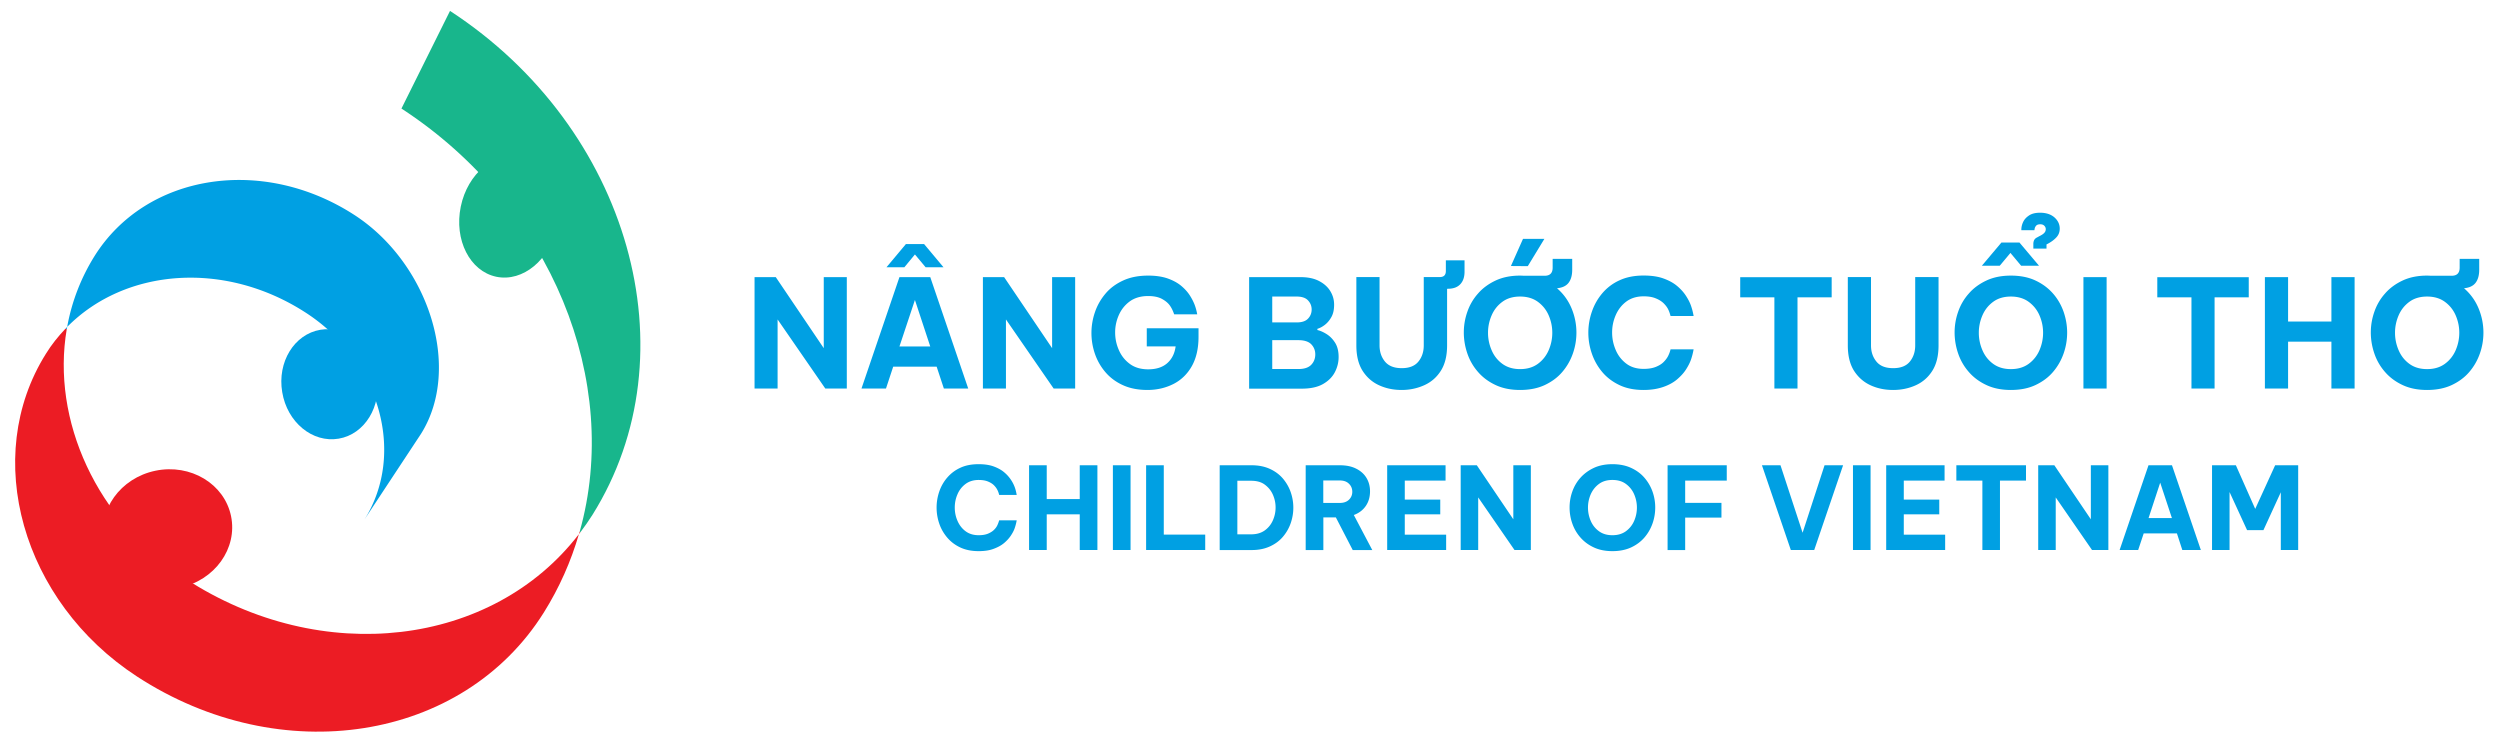 <svg version="1.1" id="Layer_1" xmlns="http://www.w3.org/2000/svg" x="0" y="0" viewBox="0 0 343.88 102.49" style="enable-background:new 0 0 343.88 102.49" xml:space="preserve">
  <style>
    .st0{fill-rule:evenodd;clip-rule:evenodd;fill:#00a0e3}.st1{fill:#ec1c24}.st2{fill-rule:evenodd;clip-rule:evenodd;fill:#18b68c}
  </style>
  <path class="st0" d="M9.18 45.28c.03-.11.05-.21.06-.31-.08.08-.16.17-.24.25l.18.06zm32.94-2.23c10.13 6.6 13.72 19.32 8.02 28.4l7.78-11.79c5.69-9.09 1.01-23.45-9.11-30.05-12.66-8.25-28.7-5.73-35.81 5.62a27.62 27.62 0 0 0-3.76 9.74c8-8.1 21.74-9.18 32.88-1.92z"/>
  <path class="st1" d="M79.74 73.12c-.04.12-.07.24-.11.36.07-.1.15-.2.21-.29l-.1-.07zm-60.9 19.93c19.78 12.9 44.83 8.96 55.96-8.79 2.14-3.42 3.74-7.04 4.83-10.79-11.87 15.45-35.35 18.37-54.1 6.15C13.19 71.58 7.06 57.73 9.18 45.28L9 45.22c-.99 1.04-1.91 2.18-2.69 3.45-8.9 14.19-3.29 34.07 12.53 44.38z"/>
  <path class="st2" d="m79.74 73.12.1.08c.58-.77 1.12-1.54 1.64-2.36C95.39 48.65 86.62 17.61 61.9 1.5l-6.68 13.43c20.8 13.55 30.29 37.67 24.52 58.19z"/>
  <path class="st0" d="M46.58 60.34c3.59-.6 5.95-4.45 5.26-8.58-.7-4.14-4.17-7-7.77-6.4-3.6.61-5.95 4.44-5.25 8.58.68 4.14 4.16 7.01 7.76 6.4z"/>
  <path class="st2" d="M63.38 28.42c-.94 4.58 1.25 8.89 4.9 9.65 3.65.75 7.38-2.35 8.32-6.91.94-4.58-1.26-8.89-4.91-9.64-3.65-.76-7.37 2.33-8.31 6.9z"/>
  <path class="st1" d="M24.71 80.84c4.83-1 7.99-5.4 7.07-9.85-.92-4.44-5.57-7.24-10.4-6.24-4.82 1-7.99 5.41-7.06 9.85.92 4.45 5.57 7.24 10.39 6.24z"/>
  <path d="M103.79 53.44V38.12h2.92l6.6 9.77v-9.77h3.17v15.32h-2.96l-6.56-9.5v9.5h-3.17zm14.71 0 5.22-15.32h4.24l5.22 15.32h-3.35l-.99-3h-5.98l-.99 3h-3.37zm3.44-16.68 2.67-3.19h2.5l2.67 3.19h-2.46L125.85 35l-1.45 1.76h-2.46zm1.78 10.9h4.24l-2.11-6.4-2.13 6.4zm11.48 5.78V38.12h2.92l6.6 9.77v-9.77h3.17v15.32h-2.96l-6.56-9.5v9.5h-3.17zm22.63.2c-1.28 0-2.41-.22-3.37-.66-.97-.44-1.77-1.04-2.41-1.79s-1.12-1.59-1.44-2.52a8.776 8.776 0 0 1 .01-5.75c.32-.94.81-1.78 1.45-2.54s1.45-1.35 2.43-1.8c.98-.45 2.12-.67 3.44-.67 1.02 0 1.9.13 2.64.38.74.26 1.36.59 1.85.99.5.41.89.84 1.19 1.29.3.46.52.89.68 1.29.16.41.29.87.38 1.38h-3.17c-.17-.5-.37-.91-.62-1.25-.25-.34-.61-.63-1.09-.89-.48-.25-1.1-.38-1.87-.38-1.01 0-1.85.25-2.52.73-.67.49-1.17 1.12-1.51 1.88-.34.77-.51 1.56-.51 2.39 0 .86.17 1.67.52 2.45.34.78.85 1.41 1.52 1.9s1.51.73 2.51.73c1.1 0 1.98-.28 2.62-.85.64-.57 1.02-1.33 1.15-2.3h-3.97v-2.5h7.12v1.18c0 1.6-.31 2.94-.92 4.03-.61 1.08-1.45 1.9-2.5 2.44s-2.26.84-3.61.84zm13.99-.2V38.12h7.08c.99 0 1.83.17 2.51.52.68.35 1.2.8 1.56 1.38s.54 1.2.54 1.89c0 .68-.12 1.24-.37 1.69s-.55.81-.9 1.08-.69.45-1.03.55v.17c.37.08.79.26 1.24.54.46.28.85.67 1.18 1.18.33.51.5 1.17.5 1.99 0 .72-.17 1.41-.51 2.07-.34.66-.88 1.21-1.63 1.64s-1.73.64-2.93.64h-7.24zm6.54-12.65H175v3.56h3.35c.72 0 1.24-.17 1.57-.52.33-.34.5-.77.5-1.26 0-.48-.17-.9-.5-1.25-.32-.35-.85-.53-1.56-.53zm.25 6H175v3.97h3.6c.81 0 1.4-.2 1.77-.59s.55-.87.55-1.42c0-.54-.18-1-.55-1.39-.36-.37-.95-.57-1.76-.57zm14.19 6.85c-1.12 0-2.15-.21-3.09-.64-.95-.43-1.7-1.09-2.28-1.99-.57-.9-.86-2.06-.86-3.5v-9.4h3.19v9.4c0 .88.25 1.62.75 2.23.5.6 1.26.9 2.3.9 1.04 0 1.8-.3 2.29-.9s.74-1.34.74-2.23v-9.4h2.21c.55 0 .83-.28.83-.83v-1.47h2.57v1.57c0 .72-.19 1.29-.58 1.71-.39.42-.96.63-1.72.63h-.1v7.78c0 1.44-.29 2.6-.86 3.5s-1.33 1.56-2.29 1.99-1.99.65-3.1.65zm16.29 0c-1.27 0-2.39-.22-3.35-.67-.97-.45-1.78-1.05-2.43-1.8-.66-.75-1.15-1.6-1.47-2.54a8.89 8.89 0 0 1-.49-2.88c0-.98.16-1.94.49-2.87.32-.93.81-1.77 1.47-2.51.65-.75 1.47-1.34 2.43-1.79.97-.45 2.08-.67 3.35-.67.17 0 .33.01.5.02h2.88c.73 0 1.1-.37 1.1-1.12v-1.2h2.69v1.49c0 .77-.17 1.37-.5 1.8-.33.43-.86.68-1.59.75.88.76 1.55 1.68 2 2.76s.67 2.2.67 3.34c0 .98-.16 1.94-.49 2.88-.33.94-.81 1.78-1.46 2.54s-1.46 1.35-2.42 1.8c-.97.45-2.1.67-3.38.67zm0-2.87c.97 0 1.78-.24 2.44-.72.66-.48 1.16-1.11 1.49-1.87.33-.77.5-1.57.5-2.41 0-.84-.17-1.64-.5-2.4-.33-.76-.83-1.38-1.49-1.86-.66-.48-1.48-.72-2.44-.72s-1.78.24-2.43.72c-.66.48-1.15 1.1-1.48 1.86-.33.76-.5 1.56-.5 2.4 0 .84.17 1.65.5 2.41.33.77.82 1.39 1.48 1.87.66.48 1.47.72 2.43.72zm1.06-14.16-2.32-.02 1.66-3.73h2.94l-2.28 3.75zm15.93 17.03c-1.27 0-2.38-.22-3.32-.67-.95-.45-1.74-1.05-2.37-1.8-.63-.75-1.11-1.6-1.43-2.54a8.805 8.805 0 0 1 0-5.74c.32-.94.79-1.78 1.43-2.54a6.76 6.76 0 0 1 2.37-1.79c.95-.44 2.05-.66 3.32-.66 1.06 0 1.97.13 2.72.4s1.38.61 1.88 1.03c.5.42.91.87 1.22 1.35.31.48.54.92.69 1.35.15.42.28.9.37 1.44h-3.17c-.1-.37-.21-.69-.35-.96s-.34-.53-.61-.8c-.27-.26-.63-.49-1.08-.67-.45-.19-1-.28-1.67-.28-.95 0-1.75.25-2.39.73s-1.12 1.11-1.45 1.87c-.33.76-.49 1.55-.49 2.38 0 .83.16 1.62.49 2.39.32.77.81 1.39 1.45 1.88.64.49 1.44.73 2.39.73.66 0 1.22-.09 1.67-.27.45-.18.81-.4 1.08-.67s.47-.54.61-.81.26-.58.35-.94h3.17a9.4 9.4 0 0 1-.37 1.44c-.15.42-.38.87-.69 1.35s-.72.92-1.22 1.35c-.5.42-1.13.77-1.88 1.03s-1.65.42-2.72.42zm17.99-.2V40.9h-4.7v-2.77h12.58v2.77h-4.7v12.54h-3.18zm16.33.2c-1.12 0-2.15-.21-3.09-.64s-1.7-1.09-2.28-1.99c-.57-.9-.86-2.06-.86-3.5v-9.4h3.19v9.4c0 .88.25 1.62.75 2.23s1.26.9 2.3.9c1.04 0 1.8-.3 2.29-.9.49-.6.74-1.34.74-2.23v-9.4h3.21v9.4c0 1.44-.29 2.6-.86 3.5s-1.33 1.56-2.29 1.99-2 .64-3.1.64zm16.2 0c-1.27 0-2.39-.22-3.35-.67-.97-.45-1.78-1.05-2.43-1.8-.66-.75-1.15-1.6-1.47-2.54a8.89 8.89 0 0 1-.49-2.88c0-.98.16-1.94.49-2.87.32-.93.81-1.77 1.47-2.51.65-.75 1.47-1.34 2.43-1.79.97-.45 2.08-.67 3.35-.67 1.28 0 2.41.22 3.37.67.97.45 1.77 1.05 2.42 1.79.65.74 1.13 1.58 1.46 2.51.32.93.49 1.89.49 2.87 0 .98-.16 1.94-.49 2.88-.33.94-.81 1.78-1.46 2.54s-1.46 1.35-2.42 1.8c-.96.45-2.08.67-3.37.67zm0-2.87c.97 0 1.78-.24 2.44-.72.66-.48 1.16-1.11 1.49-1.87.33-.77.5-1.57.5-2.41 0-.84-.17-1.64-.5-2.4-.33-.76-.83-1.38-1.49-1.86-.66-.48-1.48-.72-2.44-.72s-1.78.24-2.43.72c-.66.48-1.15 1.1-1.48 1.86-.33.76-.5 1.56-.5 2.4 0 .84.17 1.65.5 2.41.33.77.82 1.39 1.48 1.87.66.48 1.47.72 2.43.72zm-3.99-14.22 2.69-3.19h2.48l2.69 3.19h-2.46l-1.47-1.76-1.47 1.76h-2.46zm7.08-2.34v-.68c0-.18.04-.34.11-.5.08-.15.21-.28.4-.37l.31-.17c.29-.14.51-.28.66-.43.15-.15.23-.33.23-.54 0-.18-.07-.33-.2-.47-.13-.13-.31-.2-.55-.2-.26 0-.45.06-.56.18s-.18.25-.21.38c-.03.14-.04.22-.04.25h-1.8c-.01-.37.07-.74.24-1.11.17-.37.45-.67.83-.92.38-.25.88-.37 1.5-.37.84 0 1.5.22 1.99.65.48.43.72.95.72 1.54 0 .48-.16.89-.49 1.23-.32.34-.74.64-1.25.9l-.08.04v.58h-1.81zm6.89 19.23V38.12h3.19v15.32h-3.19zm14.86 0V40.9h-4.7v-2.77h12.58v2.77h-4.7v12.54h-3.18zm10.1 0V38.12h3.19v6.11h5.96v-6.11h3.19v15.32h-3.19V47h-5.96v6.44h-3.19zm22.31.2c-1.27 0-2.39-.22-3.35-.67-.97-.45-1.78-1.05-2.43-1.8-.66-.75-1.15-1.6-1.47-2.54a8.89 8.89 0 0 1-.49-2.88c0-.98.16-1.94.49-2.87.32-.93.81-1.77 1.47-2.51.65-.75 1.47-1.34 2.43-1.79.97-.45 2.08-.67 3.35-.67.17 0 .33.01.5.02h2.88c.73 0 1.1-.37 1.1-1.12v-1.2h2.69v1.49c0 .77-.17 1.37-.5 1.8-.33.43-.86.68-1.59.75.88.76 1.55 1.68 2 2.76s.67 2.2.67 3.34c0 .98-.16 1.94-.49 2.88-.33.94-.81 1.78-1.46 2.54s-1.46 1.35-2.42 1.8c-.97.45-2.1.67-3.38.67zm0-2.87c.97 0 1.78-.24 2.44-.72.66-.48 1.16-1.11 1.49-1.87.33-.77.5-1.57.5-2.41 0-.84-.17-1.64-.5-2.4-.33-.76-.83-1.38-1.49-1.86-.66-.48-1.48-.72-2.44-.72s-1.78.24-2.43.72c-.66.48-1.15 1.1-1.48 1.86-.33.76-.5 1.56-.5 2.4 0 .84.17 1.65.5 2.41.33.77.82 1.39 1.48 1.87.65.48 1.47.72 2.43.72zM134.61 75.81c-.97 0-1.81-.17-2.53-.51-.72-.34-1.32-.8-1.8-1.37s-.85-1.21-1.09-1.93a6.794 6.794 0 0 1 0-4.36c.24-.71.6-1.36 1.09-1.93s1.08-1.03 1.8-1.36c.72-.34 1.56-.5 2.53-.5.81 0 1.5.1 2.07.31.57.21 1.05.47 1.43.79a4.889 4.889 0 0 1 1.46 2.04c.12.32.21.69.28 1.09h-2.41c-.07-.28-.16-.53-.27-.73-.11-.21-.26-.41-.46-.61s-.48-.37-.82-.51c-.34-.14-.76-.21-1.27-.21-.72 0-1.33.19-1.82.56s-.86.85-1.1 1.42c-.25.58-.37 1.18-.37 1.81s.12 1.24.37 1.82c.25.58.61 1.06 1.1 1.43.49.37 1.09.56 1.82.56.5 0 .93-.07 1.27-.21.34-.14.61-.31.82-.51s.36-.41.46-.61c.1-.21.19-.44.27-.72h2.41c-.07.41-.17.77-.28 1.09s-.29.66-.53 1.02c-.24.36-.55.7-.93 1.02-.38.32-.86.58-1.43.79-.57.22-1.26.32-2.07.32zm6.94-.16V64h2.43v4.65h4.54V64h2.43v11.65h-2.43v-4.9h-4.54v4.9h-2.43zm11.53 0V64h2.43v11.65h-2.43zm4.57 0V64h2.43v9.54h5.7v2.11h-8.13zm10.12 0V64h4.41c.95 0 1.78.17 2.5.5.72.33 1.31.77 1.79 1.33.47.56.83 1.18 1.07 1.87a6.482 6.482 0 0 1 0 4.26c-.24.69-.6 1.32-1.07 1.87-.47.56-1.07 1-1.79 1.33-.72.33-1.55.5-2.5.5h-4.41zm4.3-9.52h-1.87v7.37h1.87c.77 0 1.4-.18 1.9-.54.5-.36.87-.82 1.12-1.39.25-.57.37-1.15.37-1.76 0-.61-.12-1.19-.37-1.76s-.62-1.02-1.12-1.39-1.13-.53-1.9-.53zm7.53 9.52V64h4.72c.86 0 1.6.15 2.21.46.61.3 1.09.72 1.42 1.26s.5 1.16.5 1.86c0 .77-.19 1.44-.58 2.01s-.94.99-1.65 1.25l2.54 4.82h-2.69l-2.32-4.49h-1.72v4.49h-2.43zm4.69-9.56h-2.27v3.09h2.27c.54 0 .96-.15 1.26-.44.3-.29.46-.66.46-1.09 0-.44-.15-.81-.46-1.11-.3-.3-.72-.45-1.26-.45zm6.52 9.56V64h8.03v2.11h-5.61v2.61h4.88v2.03h-4.88v2.79h5.69v2.11h-8.11zm10.11 0V64h2.22l5.02 7.43V64h2.41v11.65h-2.25l-4.99-7.23v7.23h-2.41zm20.87.16c-.97 0-1.82-.17-2.55-.51-.74-.34-1.35-.8-1.85-1.37s-.87-1.21-1.12-1.93-.37-1.44-.37-2.19.12-1.47.37-2.18c.25-.71.62-1.35 1.12-1.91s1.12-1.02 1.85-1.36c.73-.34 1.58-.51 2.55-.51.98 0 1.83.17 2.57.51.74.34 1.35.79 1.84 1.36s.86 1.21 1.11 1.91c.25.71.37 1.44.37 2.18s-.12 1.48-.37 2.19-.62 1.36-1.11 1.93-1.11 1.03-1.84 1.37c-.74.34-1.59.51-2.57.51zm0-2.19c.73 0 1.35-.18 1.86-.55.5-.37.88-.84 1.13-1.42.25-.58.38-1.19.38-1.83s-.13-1.25-.38-1.83c-.25-.58-.63-1.05-1.13-1.42-.5-.37-1.12-.55-1.86-.55s-1.35.18-1.85.55c-.5.37-.87.84-1.13 1.42-.25.58-.38 1.19-.38 1.83s.13 1.25.38 1.83c.25.58.63 1.06 1.13 1.42.5.37 1.12.55 1.85.55zm7.59 2.03V64h8.14v2.11h-5.72v3.06h4.99v2.03h-4.99v4.46h-2.42zm16.95 0L242.36 64h2.55l3.04 9.28 3.02-9.28h2.55l-3.97 11.65h-3.22zm8.55 0V64h2.42v11.65h-2.42zm4.57 0V64h8.03v2.11h-5.61v2.61h4.88v2.03h-4.88v2.79h5.69v2.11h-8.11zm13.23 0v-9.54h-3.58V64h9.58v2.11h-3.58v9.54h-2.42zm7.68 0V64h2.22l5.02 7.43V64h2.41v11.65h-2.25l-4.99-7.23v7.23h-2.41zm11.2 0L295.53 64h3.23l3.97 11.65h-2.55l-.74-2.28h-4.57l-.76 2.28h-2.55zm3.98-4.39h3.21l-1.61-4.87-1.6 4.87zm8.73 4.39V64h3.28l2.66 6 2.74-6h3.17v11.65h-2.39v-7.94l-2.39 5.21h-2.25l-2.41-5.24v7.97h-2.41z" style="fill:#00a0e3"/>
</svg>
